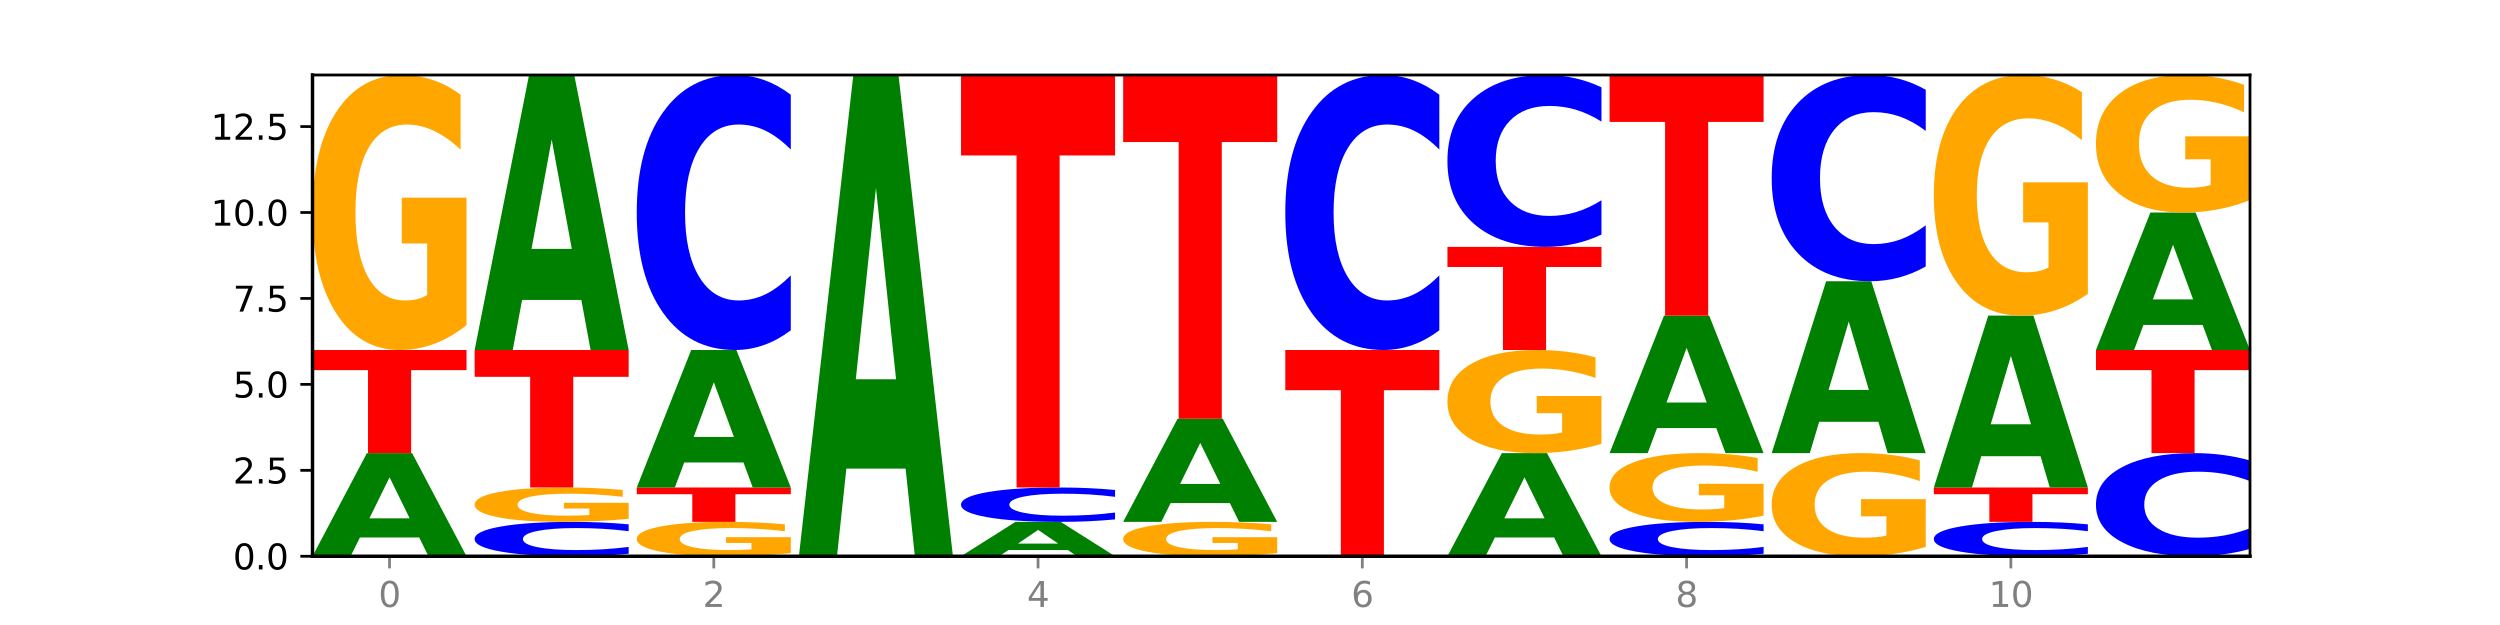 <?xml version="1.0" encoding="utf-8" standalone="no"?>
<!DOCTYPE svg PUBLIC "-//W3C//DTD SVG 1.1//EN"
  "http://www.w3.org/Graphics/SVG/1.1/DTD/svg11.dtd">
<svg xmlns:xlink="http://www.w3.org/1999/xlink" width="720pt" height="180pt" viewBox="0 0 720 180" xmlns="http://www.w3.org/2000/svg" version="1.1">
 <defs>
  <style type="text/css">*{stroke-linejoin: round; stroke-linecap: butt}</style>
 </defs>
 <g id="figure_1">
  <g id="patch_1">
   <path d="M 0 180 
L 720 180 
L 720 0 
L 0 0 
z
" style="fill: #ffffff"/>
  </g>
  <g id="axes_1">
   <g id="patch_2">
    <path d="M 90 160.2 
L 648 160.2 
L 648 21.6 
L 90 21.6 
z
" style="fill: #ffffff"/>
   </g>
   <g id="line2d_1">
    <path d="M 90 160.2 
L 648 160.2 
" clip-path="url(#p613d6d4476)" style="fill: none; stroke: #000000; stroke-width: 0.5; stroke-linecap: square"/>
   </g>
   <g id="patch_3">
    <path d="M 120.728 154.79 
L 103.668 154.79 
L 100.974 160.2 
L 90 160.2 
L 105.672 130.5 
L 118.687 130.5 
L 134.36 160.2 
L 123.395 160.2 
L 120.728 154.79 
z
M 106.389 149.277 
L 117.98 149.277 
L 112.194 137.464 
L 106.389 149.277 
z
" clip-path="url(#p613d6d4476)" style="fill: #008000"/>
   </g>
   <g id="patch_4">
    <path d="M 90 100.8 
L 134.36 100.8 
L 134.36 106.592 
L 118.401 106.592 
L 118.401 130.5 
L 105.99 130.5 
L 105.99 106.592 
L 90 106.592 
L 90 100.8 
z
" clip-path="url(#p613d6d4476)" style="fill: #ff0000"/>
   </g>
   <g id="patch_5">
    <path d="M 134.36 93.634 
Q 129.886 97.217 125.074 99.017 
Q 120.263 100.8 115.133 100.8 
Q 103.541 100.8 96.77 90.133 
Q 90 79.466 90 61.225 
Q 90 42.77 96.89 32.185 
Q 103.789 21.6 115.789 21.6 
Q 120.412 21.6 124.647 23.04 
Q 128.892 24.463 132.65 27.277 
L 132.65 43.065 
Q 128.773 39.449 124.935 37.666 
Q 121.098 35.866 117.24 35.866 
Q 110.102 35.866 106.235 42.443 
Q 102.367 49.003 102.367 61.225 
Q 102.367 73.331 106.096 79.941 
Q 109.824 86.534 116.684 86.534 
Q 118.553 86.534 120.153 86.158 
Q 121.754 85.765 123.026 84.947 
L 123.026 70.125 
L 115.719 70.125 
L 115.719 56.922 
L 134.36 56.922 
L 134.36 93.634 
z
" clip-path="url(#p613d6d4476)" style="fill: #ffa600"/>
   </g>
   <g id="patch_6">
    <path d="M 181.054 159.49 
Q 177.344 159.842 173.331 160.02 
Q 169.319 160.2 164.949 160.2 
Q 151.917 160.2 144.306 158.867 
Q 136.695 157.533 136.695 155.253 
Q 136.695 152.965 144.306 151.633 
Q 151.917 150.3 164.949 150.3 
Q 169.319 150.3 173.331 150.48 
Q 177.344 150.658 181.054 151.01 
L 181.054 152.983 
Q 177.31 152.517 173.678 152.3 
Q 170.045 152.083 166.033 152.083 
Q 158.835 152.083 154.711 152.928 
Q 150.598 153.77 150.598 155.253 
Q 150.598 156.73 154.711 157.574 
Q 158.835 158.417 166.033 158.417 
Q 170.045 158.417 173.678 158.2 
Q 177.31 157.981 181.054 157.515 
L 181.054 159.49 
z
" clip-path="url(#p613d6d4476)" style="fill: #0000ff"/>
   </g>
   <g id="patch_7">
    <path d="M 181.054 149.404 
Q 176.581 149.852 171.769 150.077 
Q 166.957 150.3 161.827 150.3 
Q 150.235 150.3 143.465 148.967 
Q 136.695 147.633 136.695 145.353 
Q 136.695 143.046 143.584 141.723 
Q 150.484 140.4 162.483 140.4 
Q 167.106 140.4 171.341 140.58 
Q 175.586 140.758 179.344 141.11 
L 179.344 143.083 
Q 175.467 142.631 171.63 142.408 
Q 167.792 142.183 163.935 142.183 
Q 156.797 142.183 152.929 143.005 
Q 149.062 143.825 149.062 145.353 
Q 149.062 146.866 152.79 147.693 
Q 156.518 148.517 163.378 148.517 
Q 165.247 148.517 166.848 148.47 
Q 168.448 148.421 169.721 148.318 
L 169.721 146.466 
L 162.414 146.466 
L 162.414 144.815 
L 181.054 144.815 
L 181.054 149.404 
z
" clip-path="url(#p613d6d4476)" style="fill: #ffa600"/>
   </g>
   <g id="patch_8">
    <path d="M 136.695 100.8 
L 181.054 100.8 
L 181.054 108.523 
L 165.095 108.523 
L 165.095 140.4 
L 152.685 140.4 
L 152.685 108.523 
L 136.695 108.523 
L 136.695 100.8 
z
" clip-path="url(#p613d6d4476)" style="fill: #ff0000"/>
   </g>
   <g id="patch_9">
    <path d="M 167.423 86.372 
L 150.363 86.372 
L 147.669 100.8 
L 136.695 100.8 
L 152.367 21.6 
L 165.382 21.6 
L 181.054 100.8 
L 170.089 100.8 
L 167.423 86.372 
z
M 153.083 71.673 
L 164.675 71.673 
L 158.888 40.169 
L 153.083 71.673 
z
" clip-path="url(#p613d6d4476)" style="fill: #008000"/>
   </g>
   <g id="patch_10">
    <path d="M 227.749 159.304 
Q 223.275 159.752 218.463 159.977 
Q 213.652 160.2 208.522 160.2 
Q 196.93 160.2 190.159 158.867 
Q 183.389 157.533 183.389 155.253 
Q 183.389 152.946 190.279 151.623 
Q 197.178 150.3 209.178 150.3 
Q 213.801 150.3 218.036 150.48 
Q 222.281 150.658 226.039 151.01 
L 226.039 152.983 
Q 222.162 152.531 218.324 152.308 
Q 214.487 152.083 210.629 152.083 
Q 203.491 152.083 199.624 152.905 
Q 195.757 153.725 195.757 155.253 
Q 195.757 156.766 199.485 157.593 
Q 203.213 158.417 210.073 158.417 
Q 211.942 158.417 213.542 158.37 
Q 215.143 158.321 216.415 158.218 
L 216.415 156.366 
L 209.108 156.366 
L 209.108 154.715 
L 227.749 154.715 
L 227.749 159.304 
z
" clip-path="url(#p613d6d4476)" style="fill: #ffa600"/>
   </g>
   <g id="patch_11">
    <path d="M 183.389 140.4 
L 227.749 140.4 
L 227.749 142.331 
L 211.79 142.331 
L 211.79 150.3 
L 199.379 150.3 
L 199.379 142.331 
L 183.389 142.331 
L 183.389 140.4 
z
" clip-path="url(#p613d6d4476)" style="fill: #ff0000"/>
   </g>
   <g id="patch_12">
    <path d="M 214.117 133.186 
L 197.057 133.186 
L 194.363 140.4 
L 183.389 140.4 
L 199.062 100.8 
L 212.077 100.8 
L 227.749 140.4 
L 216.784 140.4 
L 214.117 133.186 
z
M 199.778 125.836 
L 211.369 125.836 
L 205.583 110.085 
L 199.778 125.836 
z
" clip-path="url(#p613d6d4476)" style="fill: #008000"/>
   </g>
   <g id="patch_13">
    <path d="M 227.749 95.123 
Q 224.038 97.937 220.026 99.36 
Q 216.014 100.8 211.644 100.8 
Q 198.612 100.8 191 90.133 
Q 183.389 79.466 183.389 61.225 
Q 183.389 42.917 191 32.267 
Q 198.612 21.6 211.644 21.6 
Q 216.014 21.6 220.026 23.04 
Q 224.038 24.463 227.749 27.277 
L 227.749 43.065 
Q 224.005 39.335 220.372 37.6 
Q 216.74 35.866 212.728 35.866 
Q 205.53 35.866 201.406 42.623 
Q 197.293 49.363 197.293 61.225 
Q 197.293 73.037 201.406 79.793 
Q 205.53 86.534 212.728 86.534 
Q 216.74 86.534 220.372 84.8 
Q 224.005 83.049 227.749 79.319 
L 227.749 95.123 
z
" clip-path="url(#p613d6d4476)" style="fill: #0000ff"/>
   </g>
   <g id="patch_14">
    <path d="M 260.812 134.951 
L 243.752 134.951 
L 241.058 160.2 
L 230.084 160.2 
L 245.756 21.6 
L 258.771 21.6 
L 274.444 160.2 
L 263.478 160.2 
L 260.812 134.951 
z
M 246.473 109.228 
L 258.064 109.228 
L 252.277 54.096 
L 246.473 109.228 
z
" clip-path="url(#p613d6d4476)" style="fill: #008000"/>
   </g>
   <g id="patch_15">
    <path d="M 307.506 158.397 
L 290.446 158.397 
L 287.753 160.2 
L 276.778 160.2 
L 292.451 150.3 
L 305.466 150.3 
L 321.138 160.2 
L 310.173 160.2 
L 307.506 158.397 
z
M 293.167 156.559 
L 304.758 156.559 
L 298.972 152.621 
L 293.167 156.559 
z
" clip-path="url(#p613d6d4476)" style="fill: #008000"/>
   </g>
   <g id="patch_16">
    <path d="M 321.138 149.59 
Q 317.427 149.942 313.415 150.12 
Q 309.403 150.3 305.033 150.3 
Q 292.001 150.3 284.389 148.967 
Q 276.778 147.633 276.778 145.353 
Q 276.778 143.065 284.389 141.733 
Q 292.001 140.4 305.033 140.4 
Q 309.403 140.4 313.415 140.58 
Q 317.427 140.758 321.138 141.11 
L 321.138 143.083 
Q 317.394 142.617 313.762 142.4 
Q 310.129 142.183 306.117 142.183 
Q 298.919 142.183 294.795 143.028 
Q 290.682 143.87 290.682 145.353 
Q 290.682 146.83 294.795 147.674 
Q 298.919 148.517 306.117 148.517 
Q 310.129 148.517 313.762 148.3 
Q 317.394 148.081 321.138 147.615 
L 321.138 149.59 
z
" clip-path="url(#p613d6d4476)" style="fill: #0000ff"/>
   </g>
   <g id="patch_17">
    <path d="M 276.778 21.6 
L 321.138 21.6 
L 321.138 44.769 
L 305.179 44.769 
L 305.179 140.4 
L 292.768 140.4 
L 292.768 44.769 
L 276.778 44.769 
L 276.778 21.6 
z
" clip-path="url(#p613d6d4476)" style="fill: #ff0000"/>
   </g>
   <g id="patch_18">
    <path d="M 367.833 159.304 
Q 363.359 159.752 358.547 159.977 
Q 353.735 160.2 348.605 160.2 
Q 337.013 160.2 330.243 158.867 
Q 323.473 157.533 323.473 155.253 
Q 323.473 152.946 330.362 151.623 
Q 337.262 150.3 349.262 150.3 
Q 353.884 150.3 358.12 150.48 
Q 362.365 150.658 366.123 151.01 
L 366.123 152.983 
Q 362.245 152.531 358.408 152.308 
Q 354.57 152.083 350.713 152.083 
Q 343.575 152.083 339.708 152.905 
Q 335.84 153.725 335.84 155.253 
Q 335.84 156.766 339.568 157.593 
Q 343.297 158.417 350.156 158.417 
Q 352.025 158.417 353.626 158.37 
Q 355.227 158.321 356.499 158.218 
L 356.499 156.366 
L 349.192 156.366 
L 349.192 154.715 
L 367.833 154.715 
L 367.833 159.304 
z
" clip-path="url(#p613d6d4476)" style="fill: #ffa600"/>
   </g>
   <g id="patch_19">
    <path d="M 354.201 144.89 
L 337.141 144.89 
L 334.447 150.3 
L 323.473 150.3 
L 339.145 120.6 
L 352.16 120.6 
L 367.833 150.3 
L 356.867 150.3 
L 354.201 144.89 
z
M 339.862 139.377 
L 351.453 139.377 
L 345.666 127.564 
L 339.862 139.377 
z
" clip-path="url(#p613d6d4476)" style="fill: #008000"/>
   </g>
   <g id="patch_20">
    <path d="M 323.473 21.6 
L 367.833 21.6 
L 367.833 40.908 
L 351.873 40.908 
L 351.873 120.6 
L 339.463 120.6 
L 339.463 40.908 
L 323.473 40.908 
L 323.473 21.6 
z
" clip-path="url(#p613d6d4476)" style="fill: #ff0000"/>
   </g>
   <g id="patch_21">
    <path d="M 370.167 100.8 
L 414.527 100.8 
L 414.527 112.385 
L 398.568 112.385 
L 398.568 160.2 
L 386.158 160.2 
L 386.158 112.385 
L 370.167 112.385 
L 370.167 100.8 
z
" clip-path="url(#p613d6d4476)" style="fill: #ff0000"/>
   </g>
   <g id="patch_22">
    <path d="M 414.527 95.123 
Q 410.817 97.937 406.804 99.36 
Q 402.792 100.8 398.422 100.8 
Q 385.39 100.8 377.779 90.133 
Q 370.167 79.466 370.167 61.225 
Q 370.167 42.917 377.779 32.267 
Q 385.39 21.6 398.422 21.6 
Q 402.792 21.6 406.804 23.04 
Q 410.817 24.463 414.527 27.277 
L 414.527 43.065 
Q 410.783 39.335 407.151 37.6 
Q 403.518 35.866 399.506 35.866 
Q 392.308 35.866 388.184 42.623 
Q 384.071 49.363 384.071 61.225 
Q 384.071 73.037 388.184 79.793 
Q 392.308 86.534 399.506 86.534 
Q 403.518 86.534 407.151 84.8 
Q 410.783 83.049 414.527 79.319 
L 414.527 95.123 
z
" clip-path="url(#p613d6d4476)" style="fill: #0000ff"/>
   </g>
   <g id="patch_23">
    <path d="M 447.59 154.79 
L 430.53 154.79 
L 427.836 160.2 
L 416.862 160.2 
L 432.534 130.5 
L 445.549 130.5 
L 461.222 160.2 
L 450.257 160.2 
L 447.59 154.79 
z
M 433.251 149.277 
L 444.842 149.277 
L 439.055 137.464 
L 433.251 149.277 
z
" clip-path="url(#p613d6d4476)" style="fill: #008000"/>
   </g>
   <g id="patch_24">
    <path d="M 461.222 127.813 
Q 456.748 129.156 451.936 129.831 
Q 447.124 130.5 441.995 130.5 
Q 430.403 130.5 423.632 126.5 
Q 416.862 122.5 416.862 115.659 
Q 416.862 108.739 423.752 104.769 
Q 430.651 100.8 442.651 100.8 
Q 447.274 100.8 451.509 101.34 
Q 455.754 101.874 459.512 102.929 
L 459.512 108.849 
Q 455.635 107.493 451.797 106.825 
Q 447.96 106.15 444.102 106.15 
Q 436.964 106.15 433.097 108.616 
Q 429.229 111.076 429.229 115.659 
Q 429.229 120.199 432.958 122.678 
Q 436.686 125.15 443.545 125.15 
Q 445.414 125.15 447.015 125.009 
Q 448.616 124.862 449.888 124.555 
L 449.888 118.997 
L 442.581 118.997 
L 442.581 114.046 
L 461.222 114.046 
L 461.222 127.813 
z
" clip-path="url(#p613d6d4476)" style="fill: #ffa600"/>
   </g>
   <g id="patch_25">
    <path d="M 416.862 71.1 
L 461.222 71.1 
L 461.222 76.892 
L 445.263 76.892 
L 445.263 100.8 
L 432.852 100.8 
L 432.852 76.892 
L 416.862 76.892 
L 416.862 71.1 
z
" clip-path="url(#p613d6d4476)" style="fill: #ff0000"/>
   </g>
   <g id="patch_26">
    <path d="M 461.222 67.552 
Q 457.511 69.311 453.499 70.2 
Q 449.486 71.1 445.116 71.1 
Q 432.084 71.1 424.473 64.433 
Q 416.862 57.766 416.862 46.365 
Q 416.862 34.923 424.473 28.267 
Q 432.084 21.6 445.116 21.6 
Q 449.486 21.6 453.499 22.5 
Q 457.511 23.389 461.222 25.148 
L 461.222 35.015 
Q 457.478 32.684 453.845 31.6 
Q 450.213 30.516 446.2 30.516 
Q 439.003 30.516 434.879 34.739 
Q 430.766 38.952 430.766 46.365 
Q 430.766 53.748 434.879 57.971 
Q 439.003 62.184 446.2 62.184 
Q 450.213 62.184 453.845 61.1 
Q 457.478 60.006 461.222 57.674 
L 461.222 67.552 
z
" clip-path="url(#p613d6d4476)" style="fill: #0000ff"/>
   </g>
   <g id="patch_27">
    <path d="M 507.916 159.49 
Q 504.206 159.842 500.193 160.02 
Q 496.181 160.2 491.811 160.2 
Q 478.779 160.2 471.168 158.867 
Q 463.556 157.533 463.556 155.253 
Q 463.556 152.965 471.168 151.633 
Q 478.779 150.3 491.811 150.3 
Q 496.181 150.3 500.193 150.48 
Q 504.206 150.658 507.916 151.01 
L 507.916 152.983 
Q 504.172 152.517 500.54 152.3 
Q 496.907 152.083 492.895 152.083 
Q 485.697 152.083 481.573 152.928 
Q 477.46 153.77 477.46 155.253 
Q 477.46 156.73 481.573 157.574 
Q 485.697 158.417 492.895 158.417 
Q 496.907 158.417 500.54 158.2 
Q 504.172 157.981 507.916 157.515 
L 507.916 159.49 
z
" clip-path="url(#p613d6d4476)" style="fill: #0000ff"/>
   </g>
   <g id="patch_28">
    <path d="M 507.916 148.509 
Q 503.443 149.404 498.631 149.854 
Q 493.819 150.3 488.689 150.3 
Q 477.097 150.3 470.327 147.633 
Q 463.556 144.967 463.556 140.406 
Q 463.556 135.793 470.446 133.146 
Q 477.346 130.5 489.345 130.5 
Q 493.968 130.5 498.203 130.86 
Q 502.448 131.216 506.206 131.919 
L 506.206 135.866 
Q 502.329 134.962 498.492 134.516 
Q 494.654 134.067 490.797 134.067 
Q 483.659 134.067 479.791 135.711 
Q 475.924 137.351 475.924 140.406 
Q 475.924 143.433 479.652 145.085 
Q 483.38 146.733 490.24 146.733 
Q 492.109 146.733 493.71 146.639 
Q 495.31 146.541 496.583 146.337 
L 496.583 142.631 
L 489.276 142.631 
L 489.276 139.33 
L 507.916 139.33 
L 507.916 148.509 
z
" clip-path="url(#p613d6d4476)" style="fill: #ffa600"/>
   </g>
   <g id="patch_29">
    <path d="M 494.285 123.286 
L 477.225 123.286 
L 474.531 130.5 
L 463.556 130.5 
L 479.229 90.9 
L 492.244 90.9 
L 507.916 130.5 
L 496.951 130.5 
L 494.285 123.286 
z
M 479.945 115.936 
L 491.536 115.936 
L 485.75 100.185 
L 479.945 115.936 
z
" clip-path="url(#p613d6d4476)" style="fill: #008000"/>
   </g>
   <g id="patch_30">
    <path d="M 463.556 21.6 
L 507.916 21.6 
L 507.916 35.115 
L 491.957 35.115 
L 491.957 90.9 
L 479.547 90.9 
L 479.547 35.115 
L 463.556 35.115 
L 463.556 21.6 
z
" clip-path="url(#p613d6d4476)" style="fill: #ff0000"/>
   </g>
   <g id="patch_31">
    <path d="M 554.611 157.513 
Q 550.137 158.856 545.325 159.531 
Q 540.514 160.2 535.384 160.2 
Q 523.792 160.2 517.021 156.2 
Q 510.251 152.2 510.251 145.359 
Q 510.251 138.439 517.141 134.469 
Q 524.04 130.5 536.04 130.5 
Q 540.663 130.5 544.898 131.04 
Q 549.143 131.574 552.901 132.629 
L 552.901 138.549 
Q 549.024 137.193 545.186 136.525 
Q 541.349 135.85 537.491 135.85 
Q 530.353 135.85 526.486 138.316 
Q 522.619 140.776 522.619 145.359 
Q 522.619 149.899 526.347 152.378 
Q 530.075 154.85 536.935 154.85 
Q 538.804 154.85 540.404 154.709 
Q 542.005 154.562 543.277 154.255 
L 543.277 148.697 
L 535.97 148.697 
L 535.97 143.746 
L 554.611 143.746 
L 554.611 157.513 
z
" clip-path="url(#p613d6d4476)" style="fill: #ffa600"/>
   </g>
   <g id="patch_32">
    <path d="M 540.979 121.483 
L 523.919 121.483 
L 521.225 130.5 
L 510.251 130.5 
L 525.923 81 
L 538.938 81 
L 554.611 130.5 
L 543.646 130.5 
L 540.979 121.483 
z
M 526.64 112.296 
L 538.231 112.296 
L 532.445 92.606 
L 526.64 112.296 
z
" clip-path="url(#p613d6d4476)" style="fill: #008000"/>
   </g>
   <g id="patch_33">
    <path d="M 554.611 76.742 
Q 550.9 78.853 546.888 79.92 
Q 542.875 81 538.505 81 
Q 525.474 81 517.862 73 
Q 510.251 65 510.251 51.318 
Q 510.251 37.588 517.862 29.6 
Q 525.474 21.6 538.505 21.6 
Q 542.875 21.6 546.888 22.68 
Q 550.9 23.747 554.611 25.858 
L 554.611 37.698 
Q 550.867 34.901 547.234 33.6 
Q 543.602 32.3 539.59 32.3 
Q 532.392 32.3 528.268 37.367 
Q 524.155 42.423 524.155 51.318 
Q 524.155 60.177 528.268 65.245 
Q 532.392 70.3 539.59 70.3 
Q 543.602 70.3 547.234 69 
Q 550.867 67.687 554.611 64.889 
L 554.611 76.742 
z
" clip-path="url(#p613d6d4476)" style="fill: #0000ff"/>
   </g>
   <g id="patch_34">
    <path d="M 601.305 159.49 
Q 597.595 159.842 593.582 160.02 
Q 589.57 160.2 585.2 160.2 
Q 572.168 160.2 564.557 158.867 
Q 556.946 157.533 556.946 155.253 
Q 556.946 152.965 564.557 151.633 
Q 572.168 150.3 585.2 150.3 
Q 589.57 150.3 593.582 150.48 
Q 597.595 150.658 601.305 151.01 
L 601.305 152.983 
Q 597.561 152.517 593.929 152.3 
Q 590.297 152.083 586.284 152.083 
Q 579.086 152.083 574.962 152.928 
Q 570.849 153.77 570.849 155.253 
Q 570.849 156.73 574.962 157.574 
Q 579.086 158.417 586.284 158.417 
Q 590.297 158.417 593.929 158.2 
Q 597.561 157.981 601.305 157.515 
L 601.305 159.49 
z
" clip-path="url(#p613d6d4476)" style="fill: #0000ff"/>
   </g>
   <g id="patch_35">
    <path d="M 556.946 140.4 
L 601.305 140.4 
L 601.305 142.331 
L 585.346 142.331 
L 585.346 150.3 
L 572.936 150.3 
L 572.936 142.331 
L 556.946 142.331 
L 556.946 140.4 
z
" clip-path="url(#p613d6d4476)" style="fill: #ff0000"/>
   </g>
   <g id="patch_36">
    <path d="M 587.674 131.383 
L 570.614 131.383 
L 567.92 140.4 
L 556.946 140.4 
L 572.618 90.9 
L 585.633 90.9 
L 601.305 140.4 
L 590.34 140.4 
L 587.674 131.383 
z
M 573.335 122.196 
L 584.926 122.196 
L 579.139 102.506 
L 573.335 122.196 
z
" clip-path="url(#p613d6d4476)" style="fill: #008000"/>
   </g>
   <g id="patch_37">
    <path d="M 601.305 84.63 
Q 596.832 87.765 592.02 89.34 
Q 587.208 90.9 582.078 90.9 
Q 570.486 90.9 563.716 81.566 
Q 556.946 72.233 556.946 56.271 
Q 556.946 40.124 563.835 30.862 
Q 570.735 21.6 582.734 21.6 
Q 587.357 21.6 591.592 22.86 
Q 595.838 24.105 599.595 26.567 
L 599.595 40.382 
Q 595.718 37.218 591.881 35.658 
Q 588.043 34.083 584.186 34.083 
Q 577.048 34.083 573.18 39.838 
Q 569.313 45.578 569.313 56.271 
Q 569.313 66.865 573.041 72.648 
Q 576.769 78.417 583.629 78.417 
Q 585.498 78.417 587.099 78.088 
Q 588.699 77.744 589.972 77.029 
L 589.972 64.059 
L 582.665 64.059 
L 582.665 52.507 
L 601.305 52.507 
L 601.305 84.63 
z
" clip-path="url(#p613d6d4476)" style="fill: #ffa600"/>
   </g>
   <g id="patch_38">
    <path d="M 648 158.071 
Q 644.289 159.126 640.277 159.66 
Q 636.265 160.2 631.895 160.2 
Q 618.863 160.2 611.251 156.2 
Q 603.64 152.2 603.64 145.359 
Q 603.64 138.494 611.251 134.5 
Q 618.863 130.5 631.895 130.5 
Q 636.265 130.5 640.277 131.04 
Q 644.289 131.574 648 132.629 
L 648 138.549 
Q 644.256 137.15 640.623 136.5 
Q 636.991 135.85 632.979 135.85 
Q 625.781 135.85 621.657 138.384 
Q 617.544 140.911 617.544 145.359 
Q 617.544 149.789 621.657 152.323 
Q 625.781 154.85 632.979 154.85 
Q 636.991 154.85 640.623 154.2 
Q 644.256 153.543 648 152.145 
L 648 158.071 
z
" clip-path="url(#p613d6d4476)" style="fill: #0000ff"/>
   </g>
   <g id="patch_39">
    <path d="M 603.64 100.8 
L 648 100.8 
L 648 106.592 
L 632.041 106.592 
L 632.041 130.5 
L 619.63 130.5 
L 619.63 106.592 
L 603.64 106.592 
L 603.64 100.8 
z
" clip-path="url(#p613d6d4476)" style="fill: #ff0000"/>
   </g>
   <g id="patch_40">
    <path d="M 634.368 93.586 
L 617.308 93.586 
L 614.614 100.8 
L 603.64 100.8 
L 619.313 61.2 
L 632.328 61.2 
L 648 100.8 
L 637.035 100.8 
L 634.368 93.586 
z
M 620.029 86.236 
L 631.62 86.236 
L 625.834 70.485 
L 620.029 86.236 
z
" clip-path="url(#p613d6d4476)" style="fill: #008000"/>
   </g>
   <g id="patch_41">
    <path d="M 648 57.617 
Q 643.526 59.409 638.714 60.308 
Q 633.903 61.2 628.773 61.2 
Q 617.181 61.2 610.41 55.867 
Q 603.64 50.533 603.64 41.412 
Q 603.64 32.185 610.53 26.893 
Q 617.429 21.6 629.429 21.6 
Q 634.052 21.6 638.287 22.32 
Q 642.532 23.032 646.29 24.439 
L 646.29 32.332 
Q 642.413 30.525 638.575 29.633 
Q 634.738 28.733 630.88 28.733 
Q 623.742 28.733 619.875 32.021 
Q 616.008 35.302 616.008 41.412 
Q 616.008 47.466 619.736 50.77 
Q 623.464 54.067 630.324 54.067 
Q 632.193 54.067 633.793 53.879 
Q 635.394 53.682 636.666 53.273 
L 636.666 45.862 
L 629.359 45.862 
L 629.359 39.261 
L 648 39.261 
L 648 57.617 
z
" clip-path="url(#p613d6d4476)" style="fill: #ffa600"/>
   </g>
   <g id="matplotlib.axis_1">
    <g id="xtick_1">
     <g id="line2d_2">
      <defs>
       <path id="maafb47bb98" d="M 0 0 
L 0 3.5 
" style="stroke: #808080; stroke-width: 0.8"/>
      </defs>
      <g>
       <use xlink:href="#maafb47bb98" x="112.18" y="160.2" style="fill: #808080; stroke: #808080; stroke-width: 0.8"/>
      </g>
     </g>
     <g id="text_1">
      <!-- 0 -->
      <g style="fill: #808080" transform="translate(108.999 174.798) scale(0.1 -0.1)">
       <defs>
        <path id="DejaVuSans-30" d="M 2034 4250 
Q 1547 4250 1301 3770 
Q 1056 3291 1056 2328 
Q 1056 1369 1301 889 
Q 1547 409 2034 409 
Q 2525 409 2770 889 
Q 3016 1369 3016 2328 
Q 3016 3291 2770 3770 
Q 2525 4250 2034 4250 
z
M 2034 4750 
Q 2819 4750 3233 4129 
Q 3647 3509 3647 2328 
Q 3647 1150 3233 529 
Q 2819 -91 2034 -91 
Q 1250 -91 836 529 
Q 422 1150 422 2328 
Q 422 3509 836 4129 
Q 1250 4750 2034 4750 
z
" transform="scale(0.016)"/>
       </defs>
       <use xlink:href="#DejaVuSans-30"/>
      </g>
     </g>
    </g>
    <g id="xtick_2">
     <g id="line2d_3">
      <g>
       <use xlink:href="#maafb47bb98" x="205.569" y="160.2" style="fill: #808080; stroke: #808080; stroke-width: 0.8"/>
      </g>
     </g>
     <g id="text_2">
      <!-- 2 -->
      <g style="fill: #808080" transform="translate(202.388 174.798) scale(0.1 -0.1)">
       <defs>
        <path id="DejaVuSans-32" d="M 1228 531 
L 3431 531 
L 3431 0 
L 469 0 
L 469 531 
Q 828 903 1448 1529 
Q 2069 2156 2228 2338 
Q 2531 2678 2651 2914 
Q 2772 3150 2772 3378 
Q 2772 3750 2511 3984 
Q 2250 4219 1831 4219 
Q 1534 4219 1204 4116 
Q 875 4013 500 3803 
L 500 4441 
Q 881 4594 1212 4672 
Q 1544 4750 1819 4750 
Q 2544 4750 2975 4387 
Q 3406 4025 3406 3419 
Q 3406 3131 3298 2873 
Q 3191 2616 2906 2266 
Q 2828 2175 2409 1742 
Q 1991 1309 1228 531 
z
" transform="scale(0.016)"/>
       </defs>
       <use xlink:href="#DejaVuSans-32"/>
      </g>
     </g>
    </g>
    <g id="xtick_3">
     <g id="line2d_4">
      <g>
       <use xlink:href="#maafb47bb98" x="298.958" y="160.2" style="fill: #808080; stroke: #808080; stroke-width: 0.8"/>
      </g>
     </g>
     <g id="text_3">
      <!-- 4 -->
      <g style="fill: #808080" transform="translate(295.777 174.798) scale(0.1 -0.1)">
       <defs>
        <path id="DejaVuSans-34" d="M 2419 4116 
L 825 1625 
L 2419 1625 
L 2419 4116 
z
M 2253 4666 
L 3047 4666 
L 3047 1625 
L 3713 1625 
L 3713 1100 
L 3047 1100 
L 3047 0 
L 2419 0 
L 2419 1100 
L 313 1100 
L 313 1709 
L 2253 4666 
z
" transform="scale(0.016)"/>
       </defs>
       <use xlink:href="#DejaVuSans-34"/>
      </g>
     </g>
    </g>
    <g id="xtick_4">
     <g id="line2d_5">
      <g>
       <use xlink:href="#maafb47bb98" x="392.347" y="160.2" style="fill: #808080; stroke: #808080; stroke-width: 0.8"/>
      </g>
     </g>
     <g id="text_4">
      <!-- 6 -->
      <g style="fill: #808080" transform="translate(389.166 174.798) scale(0.1 -0.1)">
       <defs>
        <path id="DejaVuSans-36" d="M 2113 2584 
Q 1688 2584 1439 2293 
Q 1191 2003 1191 1497 
Q 1191 994 1439 701 
Q 1688 409 2113 409 
Q 2538 409 2786 701 
Q 3034 994 3034 1497 
Q 3034 2003 2786 2293 
Q 2538 2584 2113 2584 
z
M 3366 4563 
L 3366 3988 
Q 3128 4100 2886 4159 
Q 2644 4219 2406 4219 
Q 1781 4219 1451 3797 
Q 1122 3375 1075 2522 
Q 1259 2794 1537 2939 
Q 1816 3084 2150 3084 
Q 2853 3084 3261 2657 
Q 3669 2231 3669 1497 
Q 3669 778 3244 343 
Q 2819 -91 2113 -91 
Q 1303 -91 875 529 
Q 447 1150 447 2328 
Q 447 3434 972 4092 
Q 1497 4750 2381 4750 
Q 2619 4750 2861 4703 
Q 3103 4656 3366 4563 
z
" transform="scale(0.016)"/>
       </defs>
       <use xlink:href="#DejaVuSans-36"/>
      </g>
     </g>
    </g>
    <g id="xtick_5">
     <g id="line2d_6">
      <g>
       <use xlink:href="#maafb47bb98" x="485.736" y="160.2" style="fill: #808080; stroke: #808080; stroke-width: 0.8"/>
      </g>
     </g>
     <g id="text_5">
      <!-- 8 -->
      <g style="fill: #808080" transform="translate(482.555 174.798) scale(0.1 -0.1)">
       <defs>
        <path id="DejaVuSans-38" d="M 2034 2216 
Q 1584 2216 1326 1975 
Q 1069 1734 1069 1313 
Q 1069 891 1326 650 
Q 1584 409 2034 409 
Q 2484 409 2743 651 
Q 3003 894 3003 1313 
Q 3003 1734 2745 1975 
Q 2488 2216 2034 2216 
z
M 1403 2484 
Q 997 2584 770 2862 
Q 544 3141 544 3541 
Q 544 4100 942 4425 
Q 1341 4750 2034 4750 
Q 2731 4750 3128 4425 
Q 3525 4100 3525 3541 
Q 3525 3141 3298 2862 
Q 3072 2584 2669 2484 
Q 3125 2378 3379 2068 
Q 3634 1759 3634 1313 
Q 3634 634 3220 271 
Q 2806 -91 2034 -91 
Q 1263 -91 848 271 
Q 434 634 434 1313 
Q 434 1759 690 2068 
Q 947 2378 1403 2484 
z
M 1172 3481 
Q 1172 3119 1398 2916 
Q 1625 2713 2034 2713 
Q 2441 2713 2670 2916 
Q 2900 3119 2900 3481 
Q 2900 3844 2670 4047 
Q 2441 4250 2034 4250 
Q 1625 4250 1398 4047 
Q 1172 3844 1172 3481 
z
" transform="scale(0.016)"/>
       </defs>
       <use xlink:href="#DejaVuSans-38"/>
      </g>
     </g>
    </g>
    <g id="xtick_6">
     <g id="line2d_7">
      <g>
       <use xlink:href="#maafb47bb98" x="579.126" y="160.2" style="fill: #808080; stroke: #808080; stroke-width: 0.8"/>
      </g>
     </g>
     <g id="text_6">
      <!-- 10 -->
      <g style="fill: #808080" transform="translate(572.763 174.798) scale(0.1 -0.1)">
       <defs>
        <path id="DejaVuSans-31" d="M 794 531 
L 1825 531 
L 1825 4091 
L 703 3866 
L 703 4441 
L 1819 4666 
L 2450 4666 
L 2450 531 
L 3481 531 
L 3481 0 
L 794 0 
L 794 531 
z
" transform="scale(0.016)"/>
       </defs>
       <use xlink:href="#DejaVuSans-31"/>
       <use xlink:href="#DejaVuSans-30" x="63.623"/>
      </g>
     </g>
    </g>
   </g>
   <g id="matplotlib.axis_2">
    <g id="ytick_1">
     <g id="line2d_8">
      <defs>
       <path id="mca2d5f722d" d="M 0 0 
L -3.5 0 
" style="stroke: #000000; stroke-width: 0.8"/>
      </defs>
      <g>
       <use xlink:href="#mca2d5f722d" x="90" y="160.2" style="stroke: #000000; stroke-width: 0.8"/>
      </g>
     </g>
     <g id="text_7">
      <!-- 0.0 -->
      <g transform="translate(67.097 163.999) scale(0.1 -0.1)">
       <defs>
        <path id="DejaVuSans-2e" d="M 684 794 
L 1344 794 
L 1344 0 
L 684 0 
L 684 794 
z
" transform="scale(0.016)"/>
       </defs>
       <use xlink:href="#DejaVuSans-30"/>
       <use xlink:href="#DejaVuSans-2e" x="63.623"/>
       <use xlink:href="#DejaVuSans-30" x="95.41"/>
      </g>
     </g>
    </g>
    <g id="ytick_2">
     <g id="line2d_9">
      <g>
       <use xlink:href="#mca2d5f722d" x="90" y="135.45" style="stroke: #000000; stroke-width: 0.8"/>
      </g>
     </g>
     <g id="text_8">
      <!-- 2.5 -->
      <g transform="translate(67.097 139.249) scale(0.1 -0.1)">
       <defs>
        <path id="DejaVuSans-35" d="M 691 4666 
L 3169 4666 
L 3169 4134 
L 1269 4134 
L 1269 2991 
Q 1406 3038 1543 3061 
Q 1681 3084 1819 3084 
Q 2600 3084 3056 2656 
Q 3513 2228 3513 1497 
Q 3513 744 3044 326 
Q 2575 -91 1722 -91 
Q 1428 -91 1123 -41 
Q 819 9 494 109 
L 494 744 
Q 775 591 1075 516 
Q 1375 441 1709 441 
Q 2250 441 2565 725 
Q 2881 1009 2881 1497 
Q 2881 1984 2565 2268 
Q 2250 2553 1709 2553 
Q 1456 2553 1204 2497 
Q 953 2441 691 2322 
L 691 4666 
z
" transform="scale(0.016)"/>
       </defs>
       <use xlink:href="#DejaVuSans-32"/>
       <use xlink:href="#DejaVuSans-2e" x="63.623"/>
       <use xlink:href="#DejaVuSans-35" x="95.41"/>
      </g>
     </g>
    </g>
    <g id="ytick_3">
     <g id="line2d_10">
      <g>
       <use xlink:href="#mca2d5f722d" x="90" y="110.7" style="stroke: #000000; stroke-width: 0.8"/>
      </g>
     </g>
     <g id="text_9">
      <!-- 5.0 -->
      <g transform="translate(67.097 114.499) scale(0.1 -0.1)">
       <use xlink:href="#DejaVuSans-35"/>
       <use xlink:href="#DejaVuSans-2e" x="63.623"/>
       <use xlink:href="#DejaVuSans-30" x="95.41"/>
      </g>
     </g>
    </g>
    <g id="ytick_4">
     <g id="line2d_11">
      <g>
       <use xlink:href="#mca2d5f722d" x="90" y="85.95" style="stroke: #000000; stroke-width: 0.8"/>
      </g>
     </g>
     <g id="text_10">
      <!-- 7.5 -->
      <g transform="translate(67.097 89.749) scale(0.1 -0.1)">
       <defs>
        <path id="DejaVuSans-37" d="M 525 4666 
L 3525 4666 
L 3525 4397 
L 1831 0 
L 1172 0 
L 2766 4134 
L 525 4134 
L 525 4666 
z
" transform="scale(0.016)"/>
       </defs>
       <use xlink:href="#DejaVuSans-37"/>
       <use xlink:href="#DejaVuSans-2e" x="63.623"/>
       <use xlink:href="#DejaVuSans-35" x="95.41"/>
      </g>
     </g>
    </g>
    <g id="ytick_5">
     <g id="line2d_12">
      <g>
       <use xlink:href="#mca2d5f722d" x="90" y="61.2" style="stroke: #000000; stroke-width: 0.8"/>
      </g>
     </g>
     <g id="text_11">
      <!-- 10.0 -->
      <g transform="translate(60.734 64.999) scale(0.1 -0.1)">
       <use xlink:href="#DejaVuSans-31"/>
       <use xlink:href="#DejaVuSans-30" x="63.623"/>
       <use xlink:href="#DejaVuSans-2e" x="127.246"/>
       <use xlink:href="#DejaVuSans-30" x="159.033"/>
      </g>
     </g>
    </g>
    <g id="ytick_6">
     <g id="line2d_13">
      <g>
       <use xlink:href="#mca2d5f722d" x="90" y="36.45" style="stroke: #000000; stroke-width: 0.8"/>
      </g>
     </g>
     <g id="text_12">
      <!-- 12.5 -->
      <g transform="translate(60.734 40.249) scale(0.1 -0.1)">
       <use xlink:href="#DejaVuSans-31"/>
       <use xlink:href="#DejaVuSans-32" x="63.623"/>
       <use xlink:href="#DejaVuSans-2e" x="127.246"/>
       <use xlink:href="#DejaVuSans-35" x="159.033"/>
      </g>
     </g>
    </g>
   </g>
   <g id="patch_42">
    <path d="M 90 160.2 
L 90 21.6 
" style="fill: none; stroke: #000000; stroke-linejoin: miter; stroke-linecap: square"/>
   </g>
   <g id="patch_43">
    <path d="M 648 160.2 
L 648 21.6 
" style="fill: none; stroke: #000000; stroke-width: 0.8; stroke-linejoin: miter; stroke-linecap: square"/>
   </g>
   <g id="patch_44">
    <path d="M 90 160.2 
L 648 160.2 
" style="fill: none; stroke: #000000; stroke-linejoin: miter; stroke-linecap: square"/>
   </g>
   <g id="patch_45">
    <path d="M 90 21.6 
L 648 21.6 
" style="fill: none; stroke: #000000; stroke-width: 0.8; stroke-linejoin: miter; stroke-linecap: square"/>
   </g>
  </g>
 </g>
 <defs>
  <clipPath id="p613d6d4476">
   <rect x="90" y="21.6" width="558" height="138.6"/>
  </clipPath>
 </defs>
</svg>
